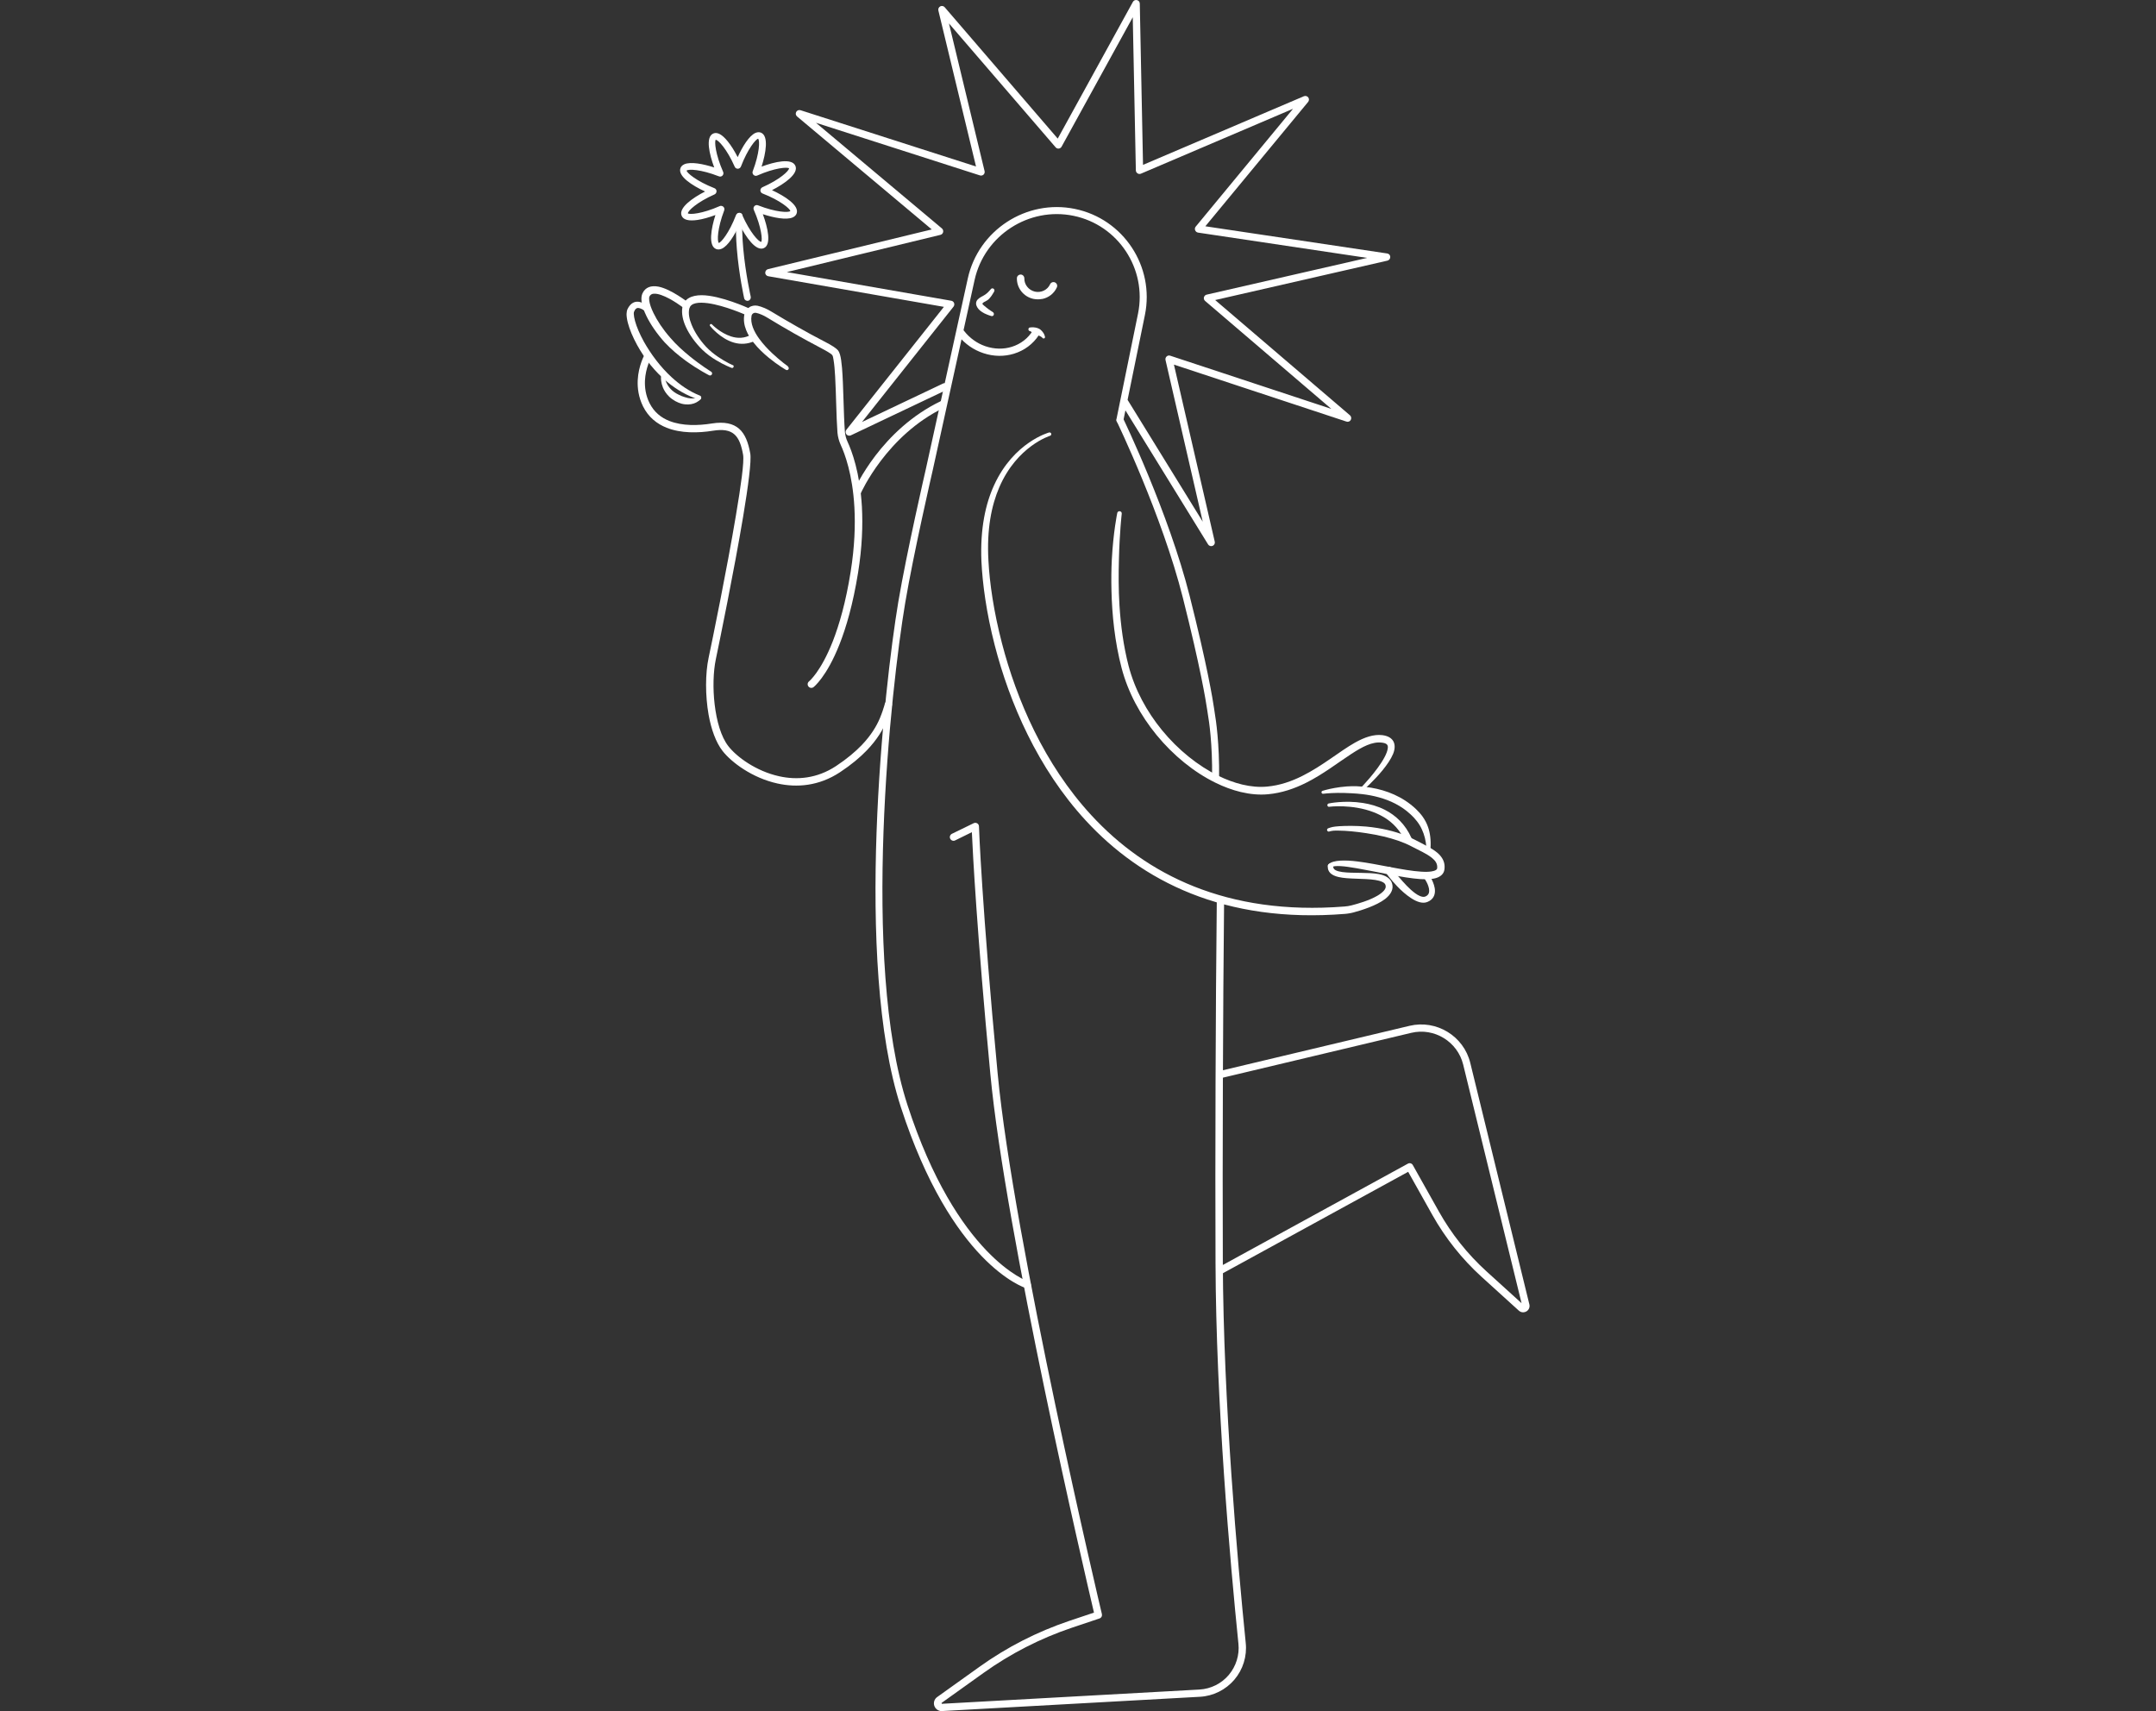 <svg width="630" height="500" viewBox="0 0 630 500" fill="none" xmlns="http://www.w3.org/2000/svg">
<rect x="0" y="0" width="630" height="500" fill="#333333" stroke="none"/>
<g clip-path="url(#clip0_2118_2362)">
<path d="M355.186 228.409C354.611 228.409 354.159 227.937 354.18 227.362C354.324 217.384 353.277 210.568 352.948 208.721C352.866 208.269 352.804 207.817 352.743 207.366C352.373 204.841 350.772 194.986 345.639 174.662C339.583 150.621 326.485 123.48 326.362 123.213C326.115 122.7 326.321 122.084 326.834 121.838C327.347 121.592 327.963 121.797 328.209 122.31C328.333 122.577 341.513 149.902 347.631 174.148C352.784 194.555 354.406 204.512 354.775 207.078C354.837 207.509 354.898 207.941 354.96 208.351C355.288 210.261 356.356 217.22 356.233 227.382C356.233 227.937 355.761 228.388 355.206 228.388L355.186 228.409Z" fill="white"/>
<path d="M275.159 500C274.215 500 273.353 499.385 273.024 498.481C272.696 497.537 273.024 496.469 273.846 495.894L286.163 487.087C294.211 481.318 303.06 476.802 312.442 473.64L319.668 471.217C317.123 460.398 293.78 360.294 289.387 313.855C285.445 272.282 284.254 249.247 283.987 243.17L279.101 245.572C278.567 245.839 277.931 245.614 277.664 245.08C277.397 244.546 277.623 243.91 278.157 243.643L284.521 240.543C284.85 240.378 285.219 240.399 285.548 240.584C285.856 240.768 286.061 241.097 286.061 241.466C286.061 241.692 286.903 264.912 291.522 313.67C296.121 362.388 321.721 470.601 321.988 471.669C322.111 472.203 321.824 472.757 321.29 472.921L313.16 475.652C303.984 478.752 295.32 483.186 287.436 488.812L275.118 497.619L275.2 497.865C288.216 497.147 328.866 494.909 350.484 493.698C353.789 493.513 356.91 491.973 359.045 489.448C361.18 486.923 362.227 483.597 361.878 480.312C359.435 456.292 355.329 409.915 355.185 368.978C355.062 338.163 355.206 294.721 355.555 263.351C355.555 262.756 356.068 262.202 356.643 262.304C357.238 262.304 357.71 262.797 357.69 263.392C357.361 294.762 357.197 338.183 357.32 368.978C357.485 409.812 361.591 456.128 364.013 480.086C364.424 483.946 363.212 487.867 360.687 490.824C358.162 493.78 354.508 495.607 350.628 495.812C328.989 497.003 288.36 499.261 275.344 499.98C275.303 499.98 275.262 499.98 275.221 499.98L275.159 500Z" fill="white"/>
<path d="M300.226 376.491C300.226 376.491 300.021 376.491 299.918 376.45C299.035 376.183 278.074 369.203 263.231 323.503C249.476 281.191 258.324 200.714 262.492 175.872C264.914 161.501 270.457 137.399 270.519 137.153L282.796 81.373C285.896 67.248 299.938 58.133 314.104 61.048C328.27 63.963 337.447 77.862 334.552 92.048L328.249 122.905C328.126 123.459 327.592 123.808 327.038 123.706C326.484 123.582 326.114 123.049 326.237 122.494L332.54 91.638C335.209 78.581 326.751 65.749 313.693 63.06C300.636 60.371 287.661 68.767 284.787 81.804L272.51 137.584C272.449 137.83 266.906 161.891 264.504 176.201C260.336 200.919 251.549 280.924 265.161 322.867C279.634 367.396 300.308 374.418 300.513 374.479C301.047 374.643 301.355 375.218 301.191 375.773C301.047 376.204 300.657 376.491 300.205 376.491H300.226Z" fill="white"/>
<path d="M445.086 383.472C444.634 383.472 444.182 383.308 443.813 382.979L432.932 373.104C427.204 367.89 422.379 361.833 418.581 355.079L411.478 342.412L357.361 372.037C356.848 372.324 356.191 372.139 355.924 371.606C355.637 371.092 355.821 370.435 356.355 370.168L411.396 340.03C411.909 339.743 412.546 339.928 412.833 340.441L420.45 354.011C424.125 360.56 428.805 366.453 434.369 371.503L444.613 380.803L427.553 311.083C425.911 304.37 419.095 300.202 412.381 301.804L357.094 314.963C356.519 315.107 355.944 314.738 355.821 314.183C355.698 313.629 356.047 313.034 356.601 312.91L411.889 299.751C419.752 297.882 427.717 302.748 429.627 310.59L446.892 381.152C447.098 381.953 446.749 382.774 446.03 383.205C445.743 383.369 445.414 383.472 445.086 383.472Z" fill="white"/>
<path fill-rule="evenodd" clip-rule="evenodd" d="M230.26 107.057C230.26 107.057 228.104 105.538 225.702 103.279C224.367 102.027 222.951 100.528 221.801 98.927C221.042 97.88 220.405 96.772 219.995 95.663C219.584 94.534 219.399 93.405 219.604 92.296C219.625 92.152 219.687 92.008 219.769 91.885C219.851 91.762 219.954 91.659 220.077 91.577C220.2 91.495 220.344 91.434 220.487 91.413C220.631 91.393 220.775 91.393 220.918 91.413C221.411 91.516 221.986 91.701 222.643 91.988C223.156 92.214 223.71 92.501 224.306 92.871C226.852 94.431 229.418 95.93 232.005 97.408C234.591 98.865 237.219 100.303 239.847 101.678C240.689 102.13 241.469 102.54 242.085 102.93C242.619 103.259 243.009 103.526 243.193 103.772C243.378 104.019 243.481 104.532 243.583 105.25C243.789 106.462 243.933 108.125 244.035 110.013C244.323 115.043 244.364 121.715 244.713 126.417C244.774 127.033 244.877 127.669 245.041 128.264C245.205 128.86 245.411 129.455 245.678 130.03C246.827 132.514 249.127 138.571 249.66 148.22C249.948 153.455 249.742 159.716 248.572 167.046C247.156 175.976 245.226 182.587 243.337 187.432C239.827 196.342 236.419 199.093 236.419 199.093C235.946 199.462 235.864 200.119 236.234 200.592C236.603 201.064 237.26 201.146 237.732 200.776C237.732 200.776 241.531 197.882 245.329 188.232C247.279 183.285 249.25 176.53 250.728 167.395C251.939 159.881 252.144 153.455 251.857 148.096C251.282 138.016 248.88 131.714 247.669 129.106C247.464 128.655 247.279 128.182 247.156 127.71C247.033 127.238 246.95 126.745 246.889 126.253C246.478 120.792 246.478 112.662 246.047 107.529C245.903 105.866 245.719 104.491 245.452 103.608C245.287 103.033 245.082 102.623 244.877 102.376C244.631 102.089 244.199 101.719 243.604 101.329C242.885 100.857 241.921 100.303 240.812 99.748C238.184 98.393 235.597 96.977 233.031 95.519C230.465 94.061 227.919 92.583 225.394 91.044C224.696 90.633 224.06 90.284 223.464 90.038C222.643 89.689 221.945 89.463 221.35 89.34C220.918 89.257 220.467 89.257 220.056 89.34C219.625 89.422 219.214 89.586 218.865 89.853C218.496 90.099 218.188 90.428 217.962 90.777C217.736 91.146 217.572 91.557 217.49 91.988C217.223 93.466 217.449 95.006 218.044 96.484C218.557 97.757 219.317 99.009 220.241 100.159C221.534 101.801 223.136 103.3 224.634 104.532C227.283 106.708 229.644 108.063 229.644 108.063C229.911 108.227 230.239 108.145 230.403 107.899C230.567 107.632 230.485 107.303 230.239 107.139L230.26 107.057Z" fill="white"/>
<path d="M250.542 144.831C250.398 144.831 250.254 144.81 250.111 144.749C249.577 144.523 249.331 143.887 249.556 143.353C249.864 142.634 257.419 125.574 275.034 117.157C275.568 116.91 276.204 117.136 276.451 117.67C276.697 118.204 276.471 118.84 275.937 119.086C259.062 127.155 251.568 144.03 251.507 144.195C251.342 144.605 250.932 144.831 250.521 144.831H250.542Z" fill="white"/>
<path fill-rule="evenodd" clip-rule="evenodd" d="M214.103 106.708C214.103 106.708 212.132 105.845 209.895 104.326C208.663 103.484 207.349 102.458 206.24 101.247C204.495 99.358 202.976 97.079 202.093 94.882C201.416 93.24 201.108 91.618 201.395 90.284C201.6 89.278 202.36 88.805 203.325 88.6C204.331 88.374 205.563 88.436 206.877 88.6C211.865 89.298 217.881 92.008 217.881 92.008C218.414 92.254 219.051 92.008 219.297 91.474C219.544 90.941 219.297 90.304 218.763 90.058C218.763 90.058 210.572 86.301 205.049 86.26C202.052 86.26 199.835 87.307 199.383 89.894C199.116 91.577 199.506 93.568 200.43 95.56C201.498 97.88 203.222 100.241 205.214 102.191C206.466 103.402 207.903 104.449 209.258 105.25C211.66 106.708 213.754 107.488 213.754 107.488C213.98 107.59 214.247 107.488 214.35 107.241C214.452 107.015 214.35 106.749 214.103 106.646V106.708Z" fill="white"/>
<path fill-rule="evenodd" clip-rule="evenodd" d="M207.491 95.252C207.491 95.252 210.427 98.989 214.533 100.138C216.381 100.652 218.413 100.611 220.569 99.625C221.082 99.358 221.287 98.701 221.02 98.188C220.753 97.675 220.096 97.47 219.583 97.736C217.51 98.968 215.436 98.886 213.629 98.311C210.406 97.285 208.045 94.801 208.045 94.801C207.922 94.657 207.696 94.636 207.532 94.76C207.388 94.883 207.368 95.129 207.491 95.273V95.252Z" fill="white"/>
<path fill-rule="evenodd" clip-rule="evenodd" d="M201.15 88.437C201.15 88.437 196.141 84.474 192.384 83.756C190.311 83.366 188.586 83.879 187.724 85.747C187.457 86.343 187.354 87.143 187.477 88.129C187.642 89.299 188.114 90.798 188.935 92.44C190.085 94.781 191.912 97.47 194.232 100.057C196.121 102.069 198.297 103.896 200.35 105.394C204.004 108.043 207.186 109.644 207.186 109.644C207.474 109.808 207.843 109.706 208.007 109.418C208.172 109.131 208.069 108.761 207.782 108.597C207.782 108.597 204.825 106.791 201.438 104.019C199.57 102.5 197.537 100.673 195.833 98.661C193.678 96.197 192.015 93.672 190.947 91.455C190.27 90.059 189.838 88.827 189.715 87.821C189.654 87.349 189.654 86.938 189.777 86.651C190.023 86.117 190.454 85.871 190.988 85.829C191.645 85.768 192.405 85.932 193.185 86.199C196.346 87.287 199.878 90.079 199.878 90.079C200.329 90.449 201.007 90.367 201.376 89.915C201.746 89.463 201.664 88.786 201.212 88.416L201.15 88.437Z" fill="white"/>
<path fill-rule="evenodd" clip-rule="evenodd" d="M189.939 90.324C189.939 90.324 189.077 89.277 187.968 88.641C187.352 88.292 186.675 88.107 185.997 88.168C185.073 88.251 184.109 88.805 183.369 90.324C183.205 90.673 183.103 91.166 183.082 91.741C183.082 92.439 183.205 93.342 183.472 94.368C183.944 96.175 184.868 98.454 186.203 100.877C187.25 102.765 188.543 104.757 190.103 106.666C191.54 108.432 193.183 110.115 195.01 111.634C197.679 113.831 200.738 115.638 204.125 116.726C204.433 116.828 204.782 116.685 204.885 116.356C204.988 116.048 204.823 115.699 204.515 115.596C201.395 114.365 198.644 112.435 196.242 110.218C194.579 108.698 193.101 107.035 191.787 105.332C190.35 103.484 189.138 101.595 188.132 99.809C186.901 97.571 186.018 95.477 185.566 93.814C185.34 92.993 185.217 92.295 185.197 91.761C185.197 91.515 185.197 91.33 185.238 91.186C185.587 90.263 186.038 89.934 186.572 89.996C187.742 90.139 188.892 91.269 188.892 91.269C189.138 91.556 189.57 91.576 189.857 91.309C190.144 91.063 190.165 90.632 189.898 90.345L189.939 90.324Z" fill="white"/>
<path fill-rule="evenodd" clip-rule="evenodd" d="M188.377 103.587C188.377 103.587 186.55 106.77 186.345 111.122C186.242 113.442 186.591 116.09 187.905 118.759C189.465 121.88 191.929 123.85 194.824 125C198.971 126.643 204.001 126.56 208.333 125.862C211.268 125.39 213.219 125.739 214.533 126.868C215.99 128.121 216.668 130.235 217.14 132.904C217.489 134.916 216.503 141.978 215.046 150.58C212.397 166.389 208.107 187.309 207.06 192.215C206.095 196.752 206.054 203.158 207.06 208.865C207.819 213.074 209.174 216.913 211.125 219.417C213.732 222.764 219.809 227.321 227.179 228.943C232.845 230.196 239.292 229.724 245.471 225.638C248.797 223.441 251.343 221.286 253.293 219.253C256.373 216.051 258.015 213.135 259.021 210.795C259.37 209.974 259.657 209.194 259.904 208.496C260.376 207.12 260.622 206.135 260.622 206.135C260.766 205.56 260.417 204.985 259.863 204.841C259.288 204.697 258.713 205.046 258.569 205.601C258.569 205.601 258.344 206.504 257.892 207.798C257.666 208.434 257.399 209.173 257.071 209.953C256.147 212.109 254.607 214.798 251.774 217.755C249.906 219.684 247.483 221.737 244.322 223.831C238.696 227.547 232.845 227.978 227.672 226.829C220.876 225.33 215.251 221.142 212.849 218.062C210.673 215.291 209.4 210.651 208.825 205.827C208.271 201.146 208.415 196.26 209.174 192.626C210.201 187.699 214.512 166.758 217.16 150.909C218.659 141.958 219.603 134.588 219.234 132.514C218.659 129.27 217.694 126.766 215.929 125.246C214.225 123.789 211.741 123.152 207.984 123.748C204.021 124.384 199.402 124.507 195.604 123.009C193.181 122.064 191.128 120.422 189.814 117.815C188.665 115.515 188.377 113.216 188.46 111.225C188.644 107.426 190.205 104.655 190.205 104.655C190.492 104.142 190.307 103.485 189.814 103.197C189.301 102.91 188.644 103.095 188.357 103.587H188.377Z" fill="white"/>
<path fill-rule="evenodd" clip-rule="evenodd" d="M194.289 110.034C194.289 110.034 194.371 109.952 194.289 109.952C194.33 109.869 194.33 109.767 194.31 109.685C194.268 109.397 193.981 109.192 193.694 109.254C193.57 109.254 193.406 109.336 193.263 109.582C193.221 109.644 193.18 109.808 193.16 110.054C193.098 110.629 193.16 111.861 193.714 113.257C194.084 114.14 194.679 115.084 195.582 115.946C196.075 116.418 196.67 116.829 197.348 117.219C197.984 117.548 198.58 117.815 199.134 117.958C199.853 118.143 200.51 118.205 201.105 118.184C201.721 118.164 202.234 118.061 202.686 117.917C204.082 117.445 204.718 116.665 204.718 116.665C204.882 116.521 204.903 116.254 204.759 116.09C204.616 115.926 204.349 115.905 204.184 116.049C204.184 116.049 203.302 116.521 201.803 116.418C201.29 116.377 200.715 116.254 200.037 116.028C199.524 115.864 198.929 115.659 198.313 115.33C197.307 114.858 196.547 114.283 195.972 113.667C194.741 112.333 194.33 110.916 194.268 110.198C194.268 110.136 194.248 110.075 194.227 110.013L194.289 110.034ZM194.166 110.136C194.166 110.136 194.063 110.218 194.002 110.239C194.063 110.239 194.125 110.198 194.166 110.136ZM194.31 109.931C194.31 109.931 194.289 109.931 194.289 109.993C194.268 110.034 194.248 110.075 194.207 110.095H194.227C194.227 110.095 194.248 110.054 194.268 110.054H194.289V110.034V109.993V109.972L194.31 109.931Z" fill="white"/>
<path fill-rule="evenodd" clip-rule="evenodd" d="M398.318 230.955C398.318 230.955 401.439 228.204 404.005 225.062C405.299 223.482 406.448 221.798 407.064 220.32C407.639 218.924 407.68 217.651 407.187 216.686C406.715 215.783 405.73 215.044 403.944 214.818C401.398 214.51 398.729 215.434 395.875 217.035C391.42 219.56 386.452 223.79 380.519 226.746C377.398 228.306 374.011 229.497 370.275 229.846C367.955 230.072 365.491 229.846 362.986 229.251C360.687 228.696 358.326 227.834 355.986 226.684C350.094 223.79 344.284 219.15 339.541 213.36C335.107 207.94 331.596 201.515 329.789 194.596C328.27 188.745 327.49 182.668 327.121 176.981C326.813 172.116 326.854 167.517 326.956 163.555C327.141 155.589 327.778 150.149 327.778 150.149C327.839 149.779 327.593 149.43 327.223 149.389C326.854 149.327 326.505 149.574 326.464 149.943C326.464 149.943 325.314 155.425 324.883 163.493C324.739 166.265 324.698 169.324 324.78 172.588C324.944 179.65 325.745 187.575 327.736 195.171C329.625 202.397 333.3 209.09 337.94 214.756C342.888 220.792 348.944 225.658 355.082 228.676C357.567 229.908 360.071 230.831 362.535 231.427C365.306 232.084 367.996 232.33 370.541 232.084C374.565 231.714 378.22 230.441 381.566 228.778C386.596 226.274 390.928 222.866 394.849 220.32C398.072 218.226 400.967 216.666 403.738 216.994C404.436 217.076 404.929 217.22 405.237 217.507C405.525 217.774 405.586 218.164 405.525 218.616C405.442 219.396 405.073 220.32 404.56 221.285C402.363 225.391 397.641 230.215 397.641 230.215C397.415 230.421 397.415 230.77 397.641 230.975C397.846 231.201 398.195 231.201 398.401 230.975L398.318 230.955Z" fill="white"/>
<path fill-rule="evenodd" clip-rule="evenodd" d="M386.696 231.939C386.696 231.939 388.298 231.734 390.802 231.693C391.993 231.693 393.389 231.693 394.908 231.796C395.935 231.857 397.023 231.919 398.152 232.063C399.692 232.247 401.293 232.535 402.915 232.986C406.138 233.869 409.423 235.388 412.195 237.975C412.872 238.591 413.509 239.269 414.083 240.028C414.617 240.726 415.11 241.506 415.5 242.389C416.198 243.888 416.691 245.674 416.814 247.912C416.814 248.24 417.081 248.507 417.409 248.507C417.738 248.507 418.005 248.24 418.005 247.912C418.169 245.428 417.881 243.395 417.286 241.671C416.917 240.603 416.403 239.638 415.808 238.776C415.192 237.872 414.453 237.092 413.693 236.353C409.834 232.74 405.132 230.933 400.677 230.174C399.199 229.927 397.742 229.784 396.387 229.743C395.381 229.722 394.416 229.743 393.512 229.804C392.178 229.907 390.987 230.071 389.961 230.256C387.805 230.646 386.491 231.077 386.491 231.077C386.245 231.139 386.101 231.364 386.163 231.611C386.224 231.857 386.45 232.001 386.696 231.939Z" fill="white"/>
<path fill-rule="evenodd" clip-rule="evenodd" d="M388.486 242.944C388.917 242.842 389.204 242.78 389.615 242.739C390.005 242.698 390.518 242.698 391.38 242.719C393.372 242.739 396.143 242.985 399.223 243.458C400.886 243.704 402.61 244.033 404.355 244.443C407.168 245.121 410.001 246.024 412.444 247.317C414.6 248.446 416.837 249.411 418.377 250.643C419.404 251.464 420.081 252.368 419.958 253.661C419.917 254.133 419.486 254.339 418.932 254.503C418.008 254.77 416.755 254.811 415.277 254.708C410.124 254.4 402.549 252.45 396.698 251.731C394.809 251.485 393.105 251.403 391.709 251.485C390.087 251.567 388.876 251.916 388.219 252.532C387.972 252.737 387.931 253.127 388.137 253.374C388.342 253.62 388.732 253.661 388.978 253.456C389.533 253.066 390.477 253.025 391.709 253.086C393.023 253.148 394.624 253.415 396.39 253.702C402.241 254.708 409.919 256.535 415.113 256.884C417.351 257.028 419.157 256.864 420.307 256.309C421.375 255.796 421.991 255.016 422.093 253.907C422.278 252.286 421.724 250.972 420.697 249.843C419.116 248.118 416.222 246.866 413.43 245.388C410.165 243.684 406.285 242.575 402.569 241.959C401.419 241.774 400.29 241.631 399.202 241.528C396.102 241.261 393.31 241.302 391.298 241.425C390.374 241.487 389.82 241.569 389.389 241.651C388.917 241.754 388.609 241.856 388.137 242.021C387.87 242.103 387.726 242.37 387.788 242.636C387.87 242.903 388.137 243.047 388.403 242.986L388.486 242.944Z" fill="white"/>
<path fill-rule="evenodd" clip-rule="evenodd" d="M388.423 235.738C388.423 235.738 395.096 234.897 401.398 237.34C402.568 237.791 403.718 238.366 404.827 239.064C407.106 240.542 409.159 242.636 410.493 245.716C410.719 246.25 411.355 246.496 411.889 246.27C412.423 246.024 412.669 245.408 412.443 244.874C410.657 240.85 407.824 238.243 404.683 236.642C402.589 235.574 400.351 234.958 398.237 234.63C392.878 233.788 388.28 234.773 388.28 234.773C388.013 234.814 387.828 235.081 387.869 235.348C387.91 235.615 388.177 235.8 388.444 235.759L388.423 235.738Z" fill="white"/>
<path fill-rule="evenodd" clip-rule="evenodd" d="M306.547 126.376C306.547 126.376 296.261 129.148 290.492 141.753C288.008 147.152 286.386 154.379 286.777 163.966C287.085 170.516 288.234 179.118 290.677 188.582C294.968 205.211 303.159 224.468 317.284 239.784C333.585 257.439 357.769 269.881 392.999 267.047C393.43 267.006 393.84 266.965 394.271 266.883C394.682 266.822 395.113 266.719 395.524 266.616C397.741 266.021 402.217 264.645 404.762 262.675C406.446 261.361 407.308 259.78 406.754 258.076C406.302 256.68 404.947 255.818 402.956 255.428C399.897 254.832 395.298 255.243 392.198 254.812C391.438 254.709 390.761 254.545 390.268 254.278C389.816 254.031 389.55 253.682 389.57 253.149C389.591 252.718 389.262 252.348 388.831 252.307C388.4 252.286 388.03 252.615 387.989 253.046C387.866 254.791 389.077 255.797 391.13 256.269C393.964 256.947 398.583 256.618 401.868 257.132C402.627 257.255 403.284 257.419 403.838 257.665C404.352 257.891 404.742 258.179 404.865 258.651C405.05 259.246 404.803 259.78 404.372 260.273C403.9 260.806 403.223 261.299 402.463 261.751C400.061 263.147 396.735 264.091 394.97 264.543C394.62 264.625 394.251 264.707 393.902 264.769C393.532 264.83 393.183 264.871 392.814 264.892C358.426 267.602 334.817 255.469 318.926 238.244C305.048 223.216 297.042 204.328 292.792 188.007C290.369 178.728 289.158 170.269 288.83 163.843C288.296 154.625 289.733 147.666 291.991 142.41C297.206 130.297 306.834 127.341 306.834 127.341C307.101 127.259 307.245 126.992 307.183 126.725C307.101 126.458 306.834 126.315 306.567 126.376H306.547Z" fill="white"/>
<path fill-rule="evenodd" clip-rule="evenodd" d="M404.952 255.016C404.952 255.016 406.328 256.966 408.278 258.999C409.469 260.251 410.906 261.503 412.282 262.407C414.068 263.598 415.813 264.131 417.147 263.536C418.769 262.858 419.303 261.627 419.303 260.313C419.303 258.075 417.496 255.468 417.496 255.468C417.209 255.078 416.675 254.995 416.285 255.262C415.895 255.55 415.813 256.084 416.08 256.474C416.08 256.474 417.619 258.527 417.619 260.313C417.619 260.99 417.332 261.627 416.49 261.976C416.018 262.16 415.464 262.058 414.889 261.811C414.047 261.462 413.164 260.785 412.282 260.005C411.46 259.266 410.66 258.424 409.941 257.623C408.114 255.611 406.697 253.743 406.697 253.743C406.348 253.271 405.671 253.168 405.199 253.517C404.727 253.866 404.624 254.523 404.973 255.016H404.952Z" fill="white"/>
<path d="M209.913 72.894C209.646 72.894 209.42 72.833 209.256 72.771C206.895 71.847 207.798 66.776 209.05 62.835C207.162 63.533 205.355 64.046 203.815 64.272C201.27 64.641 199.709 64.251 199.196 63.081C198.17 60.761 202.378 57.825 206.033 55.957C202.296 54.233 197.944 51.461 198.847 49.1C198.97 48.772 199.278 48.3 199.976 47.992C201.824 47.191 205.478 47.889 208.701 48.936C207.264 45.056 206.094 40.046 208.414 39.02C209.584 38.507 211.001 39.266 212.643 41.299C213.629 42.51 214.635 44.111 215.558 45.918C216.954 42.818 218.905 39.656 220.753 38.835C221.451 38.527 222.005 38.63 222.333 38.753C224.694 39.677 223.791 44.748 222.539 48.69C226.378 47.252 231.387 46.123 232.414 48.443C233.44 50.763 229.231 53.699 225.577 55.567C229.314 57.292 233.686 60.063 232.763 62.424C232.639 62.753 232.331 63.225 231.633 63.533C229.786 64.354 226.131 63.635 222.908 62.588C224.345 66.469 225.495 71.498 223.196 72.504C220.876 73.531 217.96 69.281 216.072 65.606C214.676 68.706 212.725 71.888 210.878 72.689C210.529 72.833 210.221 72.894 209.954 72.894H209.913ZM210.693 60.145C210.939 60.145 211.186 60.248 211.37 60.412C211.658 60.679 211.76 61.11 211.617 61.48C209.605 66.756 209.523 70.472 210.036 70.985C210.652 70.924 213.054 68.111 215.066 62.855C215.209 62.486 215.558 62.239 215.948 62.219C216.318 62.219 216.708 62.445 216.872 62.794C219.151 67.967 221.697 70.677 222.436 70.677C222.826 70.184 222.539 66.469 220.26 61.295C220.096 60.925 220.178 60.515 220.445 60.227C220.711 59.94 221.143 59.837 221.512 60.002C226.747 62.055 230.443 62.178 230.935 61.664C230.874 61.028 228.082 58.585 222.806 56.532C222.436 56.388 222.19 56.039 222.19 55.649C222.19 55.259 222.415 54.89 222.764 54.725C227.917 52.447 230.566 49.921 230.566 49.182C230.073 48.772 226.398 49.018 221.266 51.297C220.896 51.461 220.486 51.379 220.198 51.112C219.911 50.845 219.808 50.414 219.952 50.044C221.964 44.768 222.066 41.052 221.533 40.539C220.917 40.601 218.515 43.413 216.503 48.669C216.359 49.039 216.01 49.285 215.62 49.306C215.148 49.306 214.86 49.08 214.696 48.731C212.417 43.557 209.872 40.847 209.133 40.847C208.742 41.34 209.03 45.056 211.309 50.229C211.473 50.599 211.391 51.01 211.124 51.297C210.857 51.584 210.426 51.687 210.056 51.523C204.821 49.47 201.126 49.346 200.633 49.86C200.695 50.496 203.487 52.919 208.763 54.992C209.133 55.136 209.379 55.485 209.379 55.875C209.379 56.265 209.153 56.635 208.804 56.799C203.651 59.078 201.003 61.603 201.003 62.342C201.495 62.753 205.15 62.506 210.303 60.227C210.426 60.166 210.57 60.145 210.693 60.145Z" fill="white"/>
<path fill-rule="evenodd" clip-rule="evenodd" d="M219.379 86.732C219.379 86.732 217.86 80.08 217.182 72.607C216.895 69.446 216.772 66.14 216.977 63.143C217.018 62.65 216.648 62.219 216.156 62.178C215.663 62.137 215.232 62.507 215.191 62.999C214.944 66.099 215.047 69.507 215.314 72.751C215.93 80.368 217.449 87.142 217.449 87.142C217.572 87.676 218.085 88.005 218.619 87.882C219.153 87.758 219.482 87.245 219.358 86.711" fill="white"/>
<path d="M304.537 87.348C303.695 87.512 302.812 87.512 301.929 87.327C299.076 86.691 297.084 84.145 297.146 81.291C297.146 80.696 297.659 80.224 298.255 80.224C298.85 80.224 299.322 80.737 299.322 81.353C299.281 83.16 300.574 84.782 302.402 85.213C304.229 85.623 306.097 84.72 306.836 83.078C307.082 82.523 307.739 82.277 308.273 82.523C308.807 82.77 309.074 83.406 308.827 83.96C308.027 85.767 306.384 86.999 304.537 87.368" fill="white"/>
<path fill-rule="evenodd" clip-rule="evenodd" d="M275.571 112.066L251.879 123.316L278.63 89.606C278.856 89.318 278.917 88.908 278.794 88.559C278.671 88.21 278.342 87.943 277.973 87.881L229.912 79.505L274.811 68.624C275.201 68.522 275.509 68.214 275.591 67.823C275.673 67.433 275.55 67.023 275.242 66.756L238.432 35.879L286.349 51.256C286.718 51.379 287.109 51.276 287.396 51.03C287.683 50.763 287.786 50.373 287.704 50.004L277.295 6.85L308.46 43.044C308.686 43.311 309.035 43.455 309.384 43.413C309.733 43.372 310.041 43.167 310.205 42.859C310.205 42.859 325.52 15 331.002 5.043L331.905 49.778C331.905 50.127 332.09 50.455 332.398 50.66C332.706 50.866 333.075 50.886 333.404 50.743L377.831 31.793C370.173 41.073 349.396 66.222 349.396 66.222C349.15 66.51 349.089 66.92 349.232 67.29C349.376 67.639 349.684 67.906 350.074 67.967L399.49 75.358L352.599 86.095C352.209 86.177 351.901 86.485 351.799 86.875C351.696 87.265 351.84 87.676 352.148 87.943C352.148 87.943 378.631 110.587 389.019 119.477C375.839 115.125 341.944 103.936 341.944 103.936C341.575 103.813 341.185 103.895 340.897 104.162C340.61 104.428 340.486 104.819 340.569 105.188L351.45 152.448L329.647 117.095C329.339 116.603 328.682 116.439 328.169 116.746C327.676 117.054 327.512 117.711 327.82 118.225L353.01 159.079C353.277 159.531 353.852 159.695 354.324 159.51C354.816 159.305 355.083 158.792 354.96 158.279L343.032 106.543L393.454 123.193C393.947 123.357 394.46 123.152 394.706 122.7C394.952 122.248 394.85 121.694 394.48 121.366C394.48 121.366 362.679 94.163 355.083 87.676L405.423 76.159C405.916 76.035 406.265 75.584 406.244 75.071C406.244 74.557 405.854 74.126 405.341 74.065L352.209 66.12L382.244 29.782C382.552 29.412 382.573 28.858 382.286 28.468C381.998 28.078 381.464 27.934 381.013 28.119L333.999 48.176L333.055 1.04C333.055 0.547 332.706 0.136 332.233 0.034C331.761 -0.09 331.269 0.136 331.043 0.547L309.076 40.498C303.45 33.97 276.043 2.107 276.043 2.107C275.714 1.738 275.181 1.635 274.75 1.861C274.318 2.087 274.093 2.579 274.195 3.051L285.199 48.648L233.915 32.204C233.423 32.06 232.909 32.266 232.663 32.697C232.417 33.148 232.519 33.703 232.909 34.031L272.265 67.043L224.431 78.643C223.938 78.766 223.609 79.218 223.609 79.71C223.609 80.224 223.999 80.634 224.492 80.716L275.817 89.667C270.418 96.463 247.321 125.574 247.321 125.574C247.014 125.964 247.014 126.519 247.321 126.909C247.629 127.299 248.163 127.422 248.615 127.217L276.454 113.995C276.987 113.749 277.213 113.113 276.967 112.579C276.72 112.045 276.084 111.819 275.55 112.066H275.571Z" fill="white"/>
<path fill-rule="evenodd" clip-rule="evenodd" d="M300.944 96.73C300.944 96.73 301.396 96.997 302.053 97.346C302.279 97.469 302.504 97.613 302.751 97.736C302.936 97.818 303.141 97.901 303.346 97.983C303.531 98.065 303.736 98.126 303.921 98.229C304.167 98.373 304.393 98.475 304.578 98.681C304.681 98.886 304.948 98.968 305.153 98.865C305.358 98.763 305.42 98.475 305.317 98.27C305.153 97.572 304.763 97.038 304.27 96.546C304.065 96.34 303.859 96.176 303.613 96.053C303.285 95.889 302.936 95.786 302.628 95.724C301.745 95.56 301.088 95.683 301.088 95.683C300.8 95.642 300.554 95.848 300.513 96.156C300.472 96.443 300.677 96.73 300.965 96.771" fill="white"/>
<path fill-rule="evenodd" clip-rule="evenodd" d="M290.105 91.188C290.105 91.188 289.14 90.613 288.237 89.874C287.97 89.648 287.19 89.032 287.128 88.929C286.799 88.396 288.216 88.067 288.832 87.492C289.181 87.143 289.509 86.774 289.756 86.404C290.207 85.747 290.495 85.193 290.495 85.193C290.659 84.906 290.597 84.536 290.31 84.351C290.043 84.166 289.694 84.249 289.509 84.515C289.509 84.515 289.181 84.926 288.709 85.398C288.462 85.644 288.154 85.891 287.826 86.117C287.436 86.384 287.005 86.589 286.635 86.794C286.225 87.041 285.876 87.287 285.65 87.554C285.28 87.985 285.157 88.457 285.239 88.991C285.383 89.607 285.773 90.243 286.389 90.757C286.779 91.064 287.21 91.352 287.662 91.578C288.668 92.07 289.633 92.337 289.633 92.337C289.941 92.46 290.29 92.296 290.392 91.988C290.495 91.66 290.351 91.29 290.043 91.167" fill="white"/>
<path fill-rule="evenodd" clip-rule="evenodd" d="M301.786 96.607C300.39 98.886 298.234 100.528 295.689 101.329C293.307 102.088 290.597 102.068 287.928 101.165C286.676 100.733 285.547 100.138 284.52 99.399C283.453 98.639 282.509 97.716 281.728 96.71C281.359 96.217 280.661 96.155 280.209 96.566C279.757 96.956 279.696 97.695 280.086 98.167C281.03 99.317 282.139 100.364 283.391 101.226C284.582 102.047 285.916 102.725 287.354 103.197C290.413 104.224 293.513 104.203 296.264 103.361C299.281 102.437 301.868 100.549 303.572 97.9C303.901 97.387 303.757 96.669 303.264 96.32C302.772 95.971 302.094 96.114 301.766 96.627" fill="white"/>
</g>
<defs>
<clipPath id="clip0_2118_2362">
<rect width="630" height="500" fill="white"/>
</clipPath>
</defs>
</svg>

